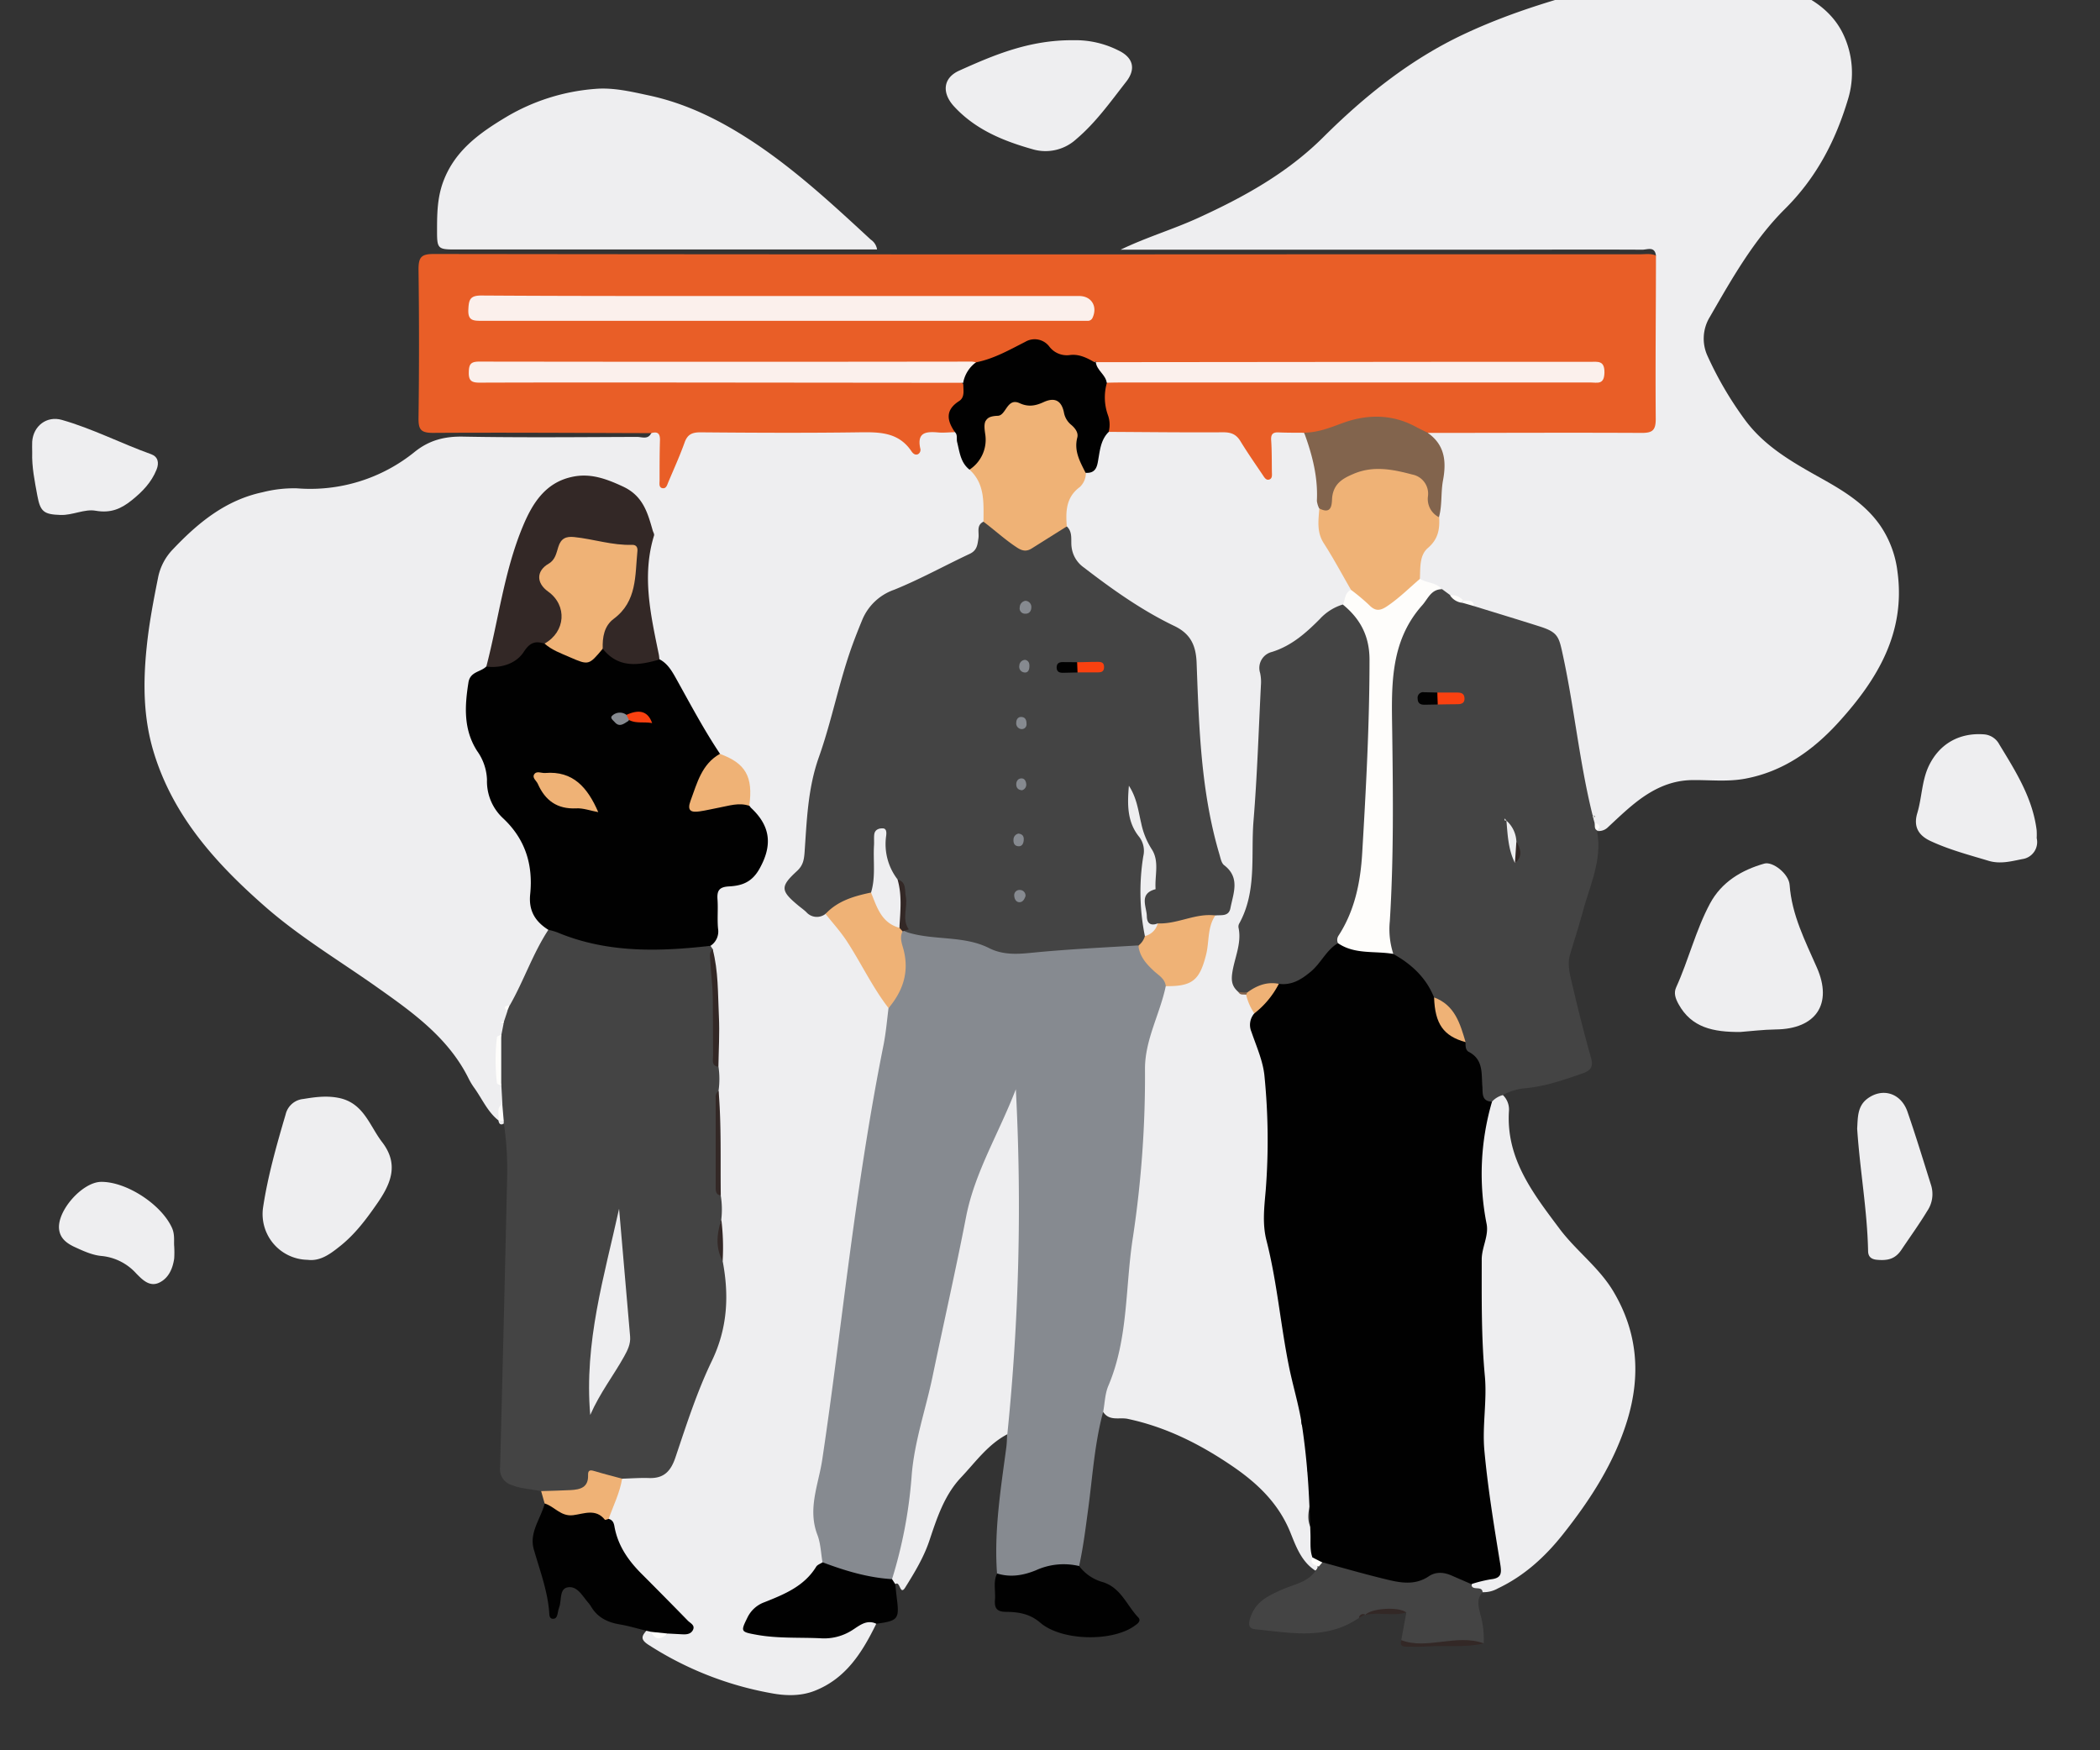 <?xml version="1.0"?>
<svg xmlns="http://www.w3.org/2000/svg" version="1.1" width="600" height="500" viewBox="0 0 600 500"><rect x="0" y="0" width="600" height="500" fill="#333333" stroke="none"/><svg viewBox="0 0 600 600" width="600" height="600" x="0" y="-50"><defs><style>.cls-1{fill:#eeeef0;}.cls-2{fill:#e95e27;}.cls-3{fill:#868a90;}.cls-4{fill:#444;}.cls-5{fill:#010101;}.cls-6{fill:#efb276;}.cls-7{fill:#332826;}.cls-8{fill:#fefdfb;}.cls-9{fill:#82644d;}.cls-10{fill:#fbf0ec;}.cls-11{fill:#fa4110;}</style></defs><g id="team"><path class="cls-1" d="M142.43,370.08c-3.17-2.5-4.69-6.24-7-9.41a19.15,19.15,0,0,1-1.56-2.61c-5.7-11.47-15.72-18.68-25.75-25.76C97.38,324.68,86,317.92,76,309.21c-14-12.24-26.35-25.73-32-44.06-3.1-10-3.15-20.2-2.07-30.51.68-6.57,1.9-13,3.2-19.47a16.09,16.09,0,0,1,4.29-8.27c7.2-7.6,15.09-14.06,25.64-16.29a36.14,36.14,0,0,1,9.78-1.11A47.41,47.41,0,0,0,118.59,179c4.1-3.25,8.45-4.37,13.7-4.27,16.57.31,33.15.14,49.72.08,1.37,0,3.15.86,4.06-1.1,2.1-1.84,2.81-.3,3.19,1.44.49,2.25.2,4.57.25,6.85a21.51,21.51,0,0,0,.41,5.06c1.81-3.79,3-6.94,4.18-10,1.34-3.37,3.55-4.9,7.28-4.87,16.4.09,32.81.05,49.22,0a9.59,9.59,0,0,1,7.52,3,5.63,5.63,0,0,0,2.66,2.07c2.83-5.35,4.12-5.87,11.35-4.65,1.61.69,1.87,2.2,2.33,3.67.82,2.62,1.18,5.46,3.28,7.53,4.32,4.32,5,9.58,4,15.28-.31,1-1,1.87-1,2.87.31,5.42-3.26,7.6-7.52,9.25-6.92,2.66-13.09,6.86-20,9.51-2.63,1-4.07,3.35-5.29,5.8-4.46,9-6.79,18.65-9.55,28.19-.85,2.93-1.15,6-2.33,8.86-4.08,9.72-4.68,20-5.24,30.31a9.69,9.69,0,0,1-2.9,6.41c-3,3.23-2.86,4.58.59,7.46,2.09,1.74,4.17,3.44,7.17,2.84a29.48,29.48,0,0,1,9.22,10.85c2.29,4.42,5,8.52,7.58,12.74a11.82,11.82,0,0,1,2,4.5c.35,3.48-.36,6.89-.94,10.25-1.66,9.54-3.05,19.13-5.16,28.58a88.67,88.67,0,0,0-2.25,19.3c0,6-2.31,11.7-3,17.66-2.09,17.45-4.61,34.85-6.77,52.29a9.21,9.21,0,0,1-.5,3c-3.68,7.3-1.9,14.65-.36,22a8.7,8.7,0,0,1,.24,4.15A30.58,30.58,0,0,1,219.91,508c-2.33.85-4.37,2-5.47,4.43-.88,2-.57,3.14,1.73,3.53,7.59,1.28,15.23.88,22.85.58,2.08-.08,3.78-1.43,5.62-2.29s3.72-1.84,5.74-.43c-4,8.18-8.66,15.7-17.67,19.21-4.05,1.58-8.44,1.41-12.42.65a95.84,95.84,0,0,1-35.1-13.87c-2.26-1.48-1.85-2.47-.47-4a2.1,2.1,0,0,1,1.5.11c1.46,1.16,3.05,1,4.67.43,1.83-.74,4.78.79,5.5-1.36.66-2-2.11-3.16-3.42-4.62a54.88,54.88,0,0,0-5.11-5.12c-6.79-5.85-11.86-12.82-14.48-21.47a55,55,0,0,1,4.27-12.19c3.12-.54,6.29.08,9.44-.69,2.07-.5,3.48-1.42,4.16-3.41,4.6-13.34,10.13-26.34,14.68-39.69,1.69-5-.41-10.08-.43-15.14,0-1-.33-2-.25-3,1.19-3.9-.71-7.68-.41-11.55,0-2.29-.07-4.58,0-6.87,0-8.15,0-16.31,0-24.46a14.5,14.5,0,0,0-.6-4.9,35.59,35.59,0,0,1-.19-7.15c0-10.94.51-21.9-1.29-32.77a5.65,5.65,0,0,1-.07-1.3c1.78-3.89.72-7.95.69-12,0-4.88.73-5.79,5.32-6.78a13,13,0,0,0,9.8-12.22,7.24,7.24,0,0,0-1.66-4.16c-1.22-1.76-2.85-3.28-3.34-5.48-.21-4,.25-8.15-3.4-11.18-1.59-1.32-3.6-1.84-5.17-3.12-3.46-4.57-6-9.71-8.86-14.64-2.6-4.51-5.09-9.06-8.48-13-3-11.41-4.51-22.92-2.47-34.67.65-3.73-2-9.92-5.29-11.9-1.41-.85-2.78-1.8-4.22-2.61A15.84,15.84,0,0,0,154.83,193a41.36,41.36,0,0,0-7.61,16.1c-2.63,10.49-5.18,21-7.39,31.58-1.67,2.1-5.05,2.6-5.27,6.1-.33,5.1-1,10.26,1.53,15,2.36,4.45,4.25,8.93,4.55,14a10.65,10.65,0,0,0,3.45,6.7,28.62,28.62,0,0,1,8.54,24c-.36,3.81,2.16,6.07,4.06,8.71a2.46,2.46,0,0,1-.05,1.87c-3.55,6.61-6.47,13.55-10.29,20a2.34,2.34,0,0,0-1,2.07,3,3,0,0,1-1,2.63c-1.87.57.62.83.1,1.31a3.91,3.91,0,0,1-1,3.11,22.3,22.3,0,0,0,.18,13.85A8.89,8.89,0,0,1,144,365c-.58,1.51-.39,3.2-1.12,4.67Z"/><path class="cls-1" d="M473.13,123c-.34-2.74-2.5-1.66-3.9-1.67-15.05-.08-30.11,0-45.16,0H320.17c7.27-3.52,14.92-5.77,22.16-9.08,13-5.94,25.36-12.74,35.69-23,11.83-11.78,24.87-22.24,40.08-29.41,14.17-6.69,29.26-11,44.42-14.8,7.8-2,16-.43,24-1.15A58.74,58.74,0,0,1,511.1,47c6.65,2.25,12.4,6.42,15.38,12.45A25.69,25.69,0,0,1,528,78.36c-3.56,11.86-9,22.36-18,31.31s-15.2,20-21.49,30.9a11.82,11.82,0,0,0-.67,11.06A101.37,101.37,0,0,0,498.61,170c5.37,7.26,12.93,11.7,20.6,16,6.81,3.79,13.52,7.62,18.09,14.26a29.61,29.61,0,0,1,4.84,13.09c2.36,17.34-5.72,30.7-16.66,42.79-7.28,8.05-15.87,14.27-26.89,16.31-5.06.94-10.17.32-15.25.4-6.31.11-11.51,2.82-16.25,6.6-2.68,2.14-5.16,4.53-7.67,6.86a3.71,3.71,0,0,1-3.14,1.05,3.61,3.61,0,0,1-.24-.79,8.59,8.59,0,0,0-.79-1.5,2.57,2.57,0,0,1-.1-1.32c.27-.8-.51-1-.85-1.45-3-7.68-3.26-15.9-4.87-23.86-1.1-5.46-1.34-11.1-3.6-16.33-.72-1.64-.44-3.51-.51-5.28a6.7,6.7,0,0,0-4.79-6.58c-4.53-1.72-9.18-3-13.84-4.25a15.82,15.82,0,0,1-5.33-2,6.85,6.85,0,0,0-3.23-1.87,22.68,22.68,0,0,0-4-1.4,8,8,0,0,1-2.71-1.86c-1.87-1.5-4.8-1.29-6.11-3.72a9.32,9.32,0,0,1,1.93-9.26,12.53,12.53,0,0,0,3.12-8.3c.81-4.92.51-9.92,1.22-14.84a7.38,7.38,0,0,0-2.3-6.25c-1-1-2.47-2.19-.59-3.77,1.95-.84,4-.62,6-.62q25.79,0,51.56,0c5.6,0,5.7-.11,5.7-5.83,0-12.47,0-24.94,0-37.42C472,126.84,471.63,124.72,473.13,123Z"/><path class="cls-2" d="M473.13,123c0,15.56-.19,31.12-.06,46.67,0,3.24-.92,4-4,4-20.4-.11-40.81,0-61.22,0-1.32.68-2.44,0-3.57-.55-7.53-3.79-15.13-3.4-22.65-.13a20,20,0,0,1-8.86,1.49c-7.72.14-7.72.14-7.91,7.76a14.62,14.62,0,0,1-.17,2.29c-.24,1.3-.66,2.53-2.12,2.88s-2.17-.57-2.88-1.48a81.12,81.12,0,0,1-5.38-7.88,6.94,6.94,0,0,0-6.64-3.56c-8.54.1-17.07.05-25.6,0-1.77,0-3.6.21-5.18-.92-1.54-3.23-1.89-6.74-2.16-10.23a4.51,4.51,0,0,1,1.9-4.3c2.18-1,4.51-.68,6.79-.68H449.27a41.32,41.32,0,0,0,4.59-.09c1.22-.14,2.85,0,2.94-1.74.1-1.9-1.64-1.59-2.81-1.73a34.6,34.6,0,0,0-4.2-.07H321.23a46.15,46.15,0,0,1-6.11-.18,6.3,6.3,0,0,1-1.27-.35,5.23,5.23,0,0,0-1.8-.34c-2.65-.82-5.25-1.84-8.11-1.75-1.91.06-3.33-1-4.66-2.26-2.12-1.95-4.16-1.93-6.89-.72-4.81,2.12-9.41,5-14.87,5.42a63.22,63.22,0,0,1-6.88.18H142.12a21.6,21.6,0,0,0-5,.27,1.52,1.52,0,0,0-1.4,1.53c0,.92.59,1.35,1.4,1.54a21.08,21.08,0,0,0,5,.27q62.54,0,125.08,0c2.28,0,4.59-.23,6.83.45,2.46,1.42,2.45,4,1,5.42-2.84,2.8-2.58,5.92-2.25,9.26-1.53,0-3.07.2-4.58.08-3.35-.29-6.28-.26-5.28,4.51a1.43,1.43,0,0,1-.6,1.67c-.88.42-1.52-.25-1.92-.84-3.75-5.56-9.32-5.47-15.19-5.39-15,.21-30.05.13-45.07,0-2.37,0-3.71.57-4.54,2.91-1.37,3.83-3.06,7.54-4.64,11.29-.34.8-.58,1.95-1.68,1.76s-.83-1.4-.83-2.23c0-3.82,0-7.64.11-11.45.06-1.93-.66-2.59-2.49-2.05-20.78-.05-41.57-.2-62.35-.07-3.47,0-4.18-.94-4.14-4.24q.28-21.22,0-42.45c0-3.46.76-4.42,4.33-4.41q129.32.17,258.61.08,43,0,86.08,0C470.11,122.64,471.66,122.36,473.13,123Z"/><path class="cls-3" d="M235,496.29c-.46-2.62-.52-5.38-1.45-7.81-2.87-7.48.3-14.34,1.38-21.52,2.89-19.25,5.18-38.59,7.76-57.89,2.71-20.26,5.72-40.47,9.74-60.52.69-3.48,1-7.05,1.43-10.57,3.32-6.46,4.93-13.14,2.81-20.36-.13-.47.21-1,.53-1.38a3.26,3.26,0,0,1,1.14-.55c8.14,1.16,16.5,1.05,24.34,4,5,1.86,10.21,1.45,15.3,1.09,7.46-.53,14.91-1.4,22.4-1.53a12,12,0,0,1,4.53.47,79.14,79.14,0,0,0,7.82,9.44,4.22,4.22,0,0,1,1.14,3.46,99.59,99.59,0,0,1-3.63,12.48,36.59,36.59,0,0,0-2.11,12c.16,17.38-1.56,34.62-3.91,51.8-1.05,7.7-1.67,15.45-2.49,23.17-.77,7.18-4.16,13.84-5.95,20.86-.05.2-.38.31-.61.44-2.43,9-3,18.3-4.23,27.48-.75,5.54-1.42,11.09-2.63,16.55-6.31-.06-12.15,2.36-18.25,3.43-1.9.33-3.84.62-5.19-1.31-.89-12.14,1.05-24.07,2.64-36,.17-1.26.18-2.53.26-3.79a4.22,4.22,0,0,1-.86-3.25c1.24-8.95-.08-18.14,2.51-27a18.6,18.6,0,0,0,.42-5.32c0-16.2,0-32.39,0-48.59,0-3.32-1-6.56-.66-9.55a72.54,72.54,0,0,1-5.09,11.55c-3.83,7.61-6,15.69-7.84,23.92-4.33,19.54-7.83,39.26-12.84,58.66-2.41,9.36-2.21,19.24-4.41,28.7-1,4.19-1.06,8.64-3.73,12.32a3.72,3.72,0,0,1-2.87.76c-5.64-.9-11.22-2.06-16.45-4.5A2.2,2.2,0,0,1,235,496.29Z"/><path class="cls-1" d="M315.19,453.34c.47-2.5.51-5.18,1.48-7.46,5.81-13.67,4.78-28.46,7.06-42.68a308.06,308.06,0,0,0,3.41-47.91c0-8.32,4.29-15.65,5.94-23.6.21-.15.41-.38.64-.4,8.07-.65,9.85-6.32,10.63-13,.33-2.8,0-6,3.19-7.75,3.76-2,5.3-6.88,3.09-10.31-5.56-8.66-6.85-18.55-7.73-28.37-1.06-11.77-2.27-23.55-2.52-35.39-.07-3.39-2.44-5.09-5.13-6.55A179.53,179.53,0,0,1,312,215.25c-4.06-3.1-7.26-6.28-7.32-11.71a10.53,10.53,0,0,0-.63-2.59c-.82-4.58-.46-8.82,3.23-12.23,1.13-1,1.54-2.6,2.39-3.85a7.9,7.9,0,0,0,3.63-5.78c.39-2.23.56-4.84,3.41-5.72,10.93.06,21.86.19,32.79.12,2.3,0,3.76.61,4.95,2.61,2,3.27,4.17,6.38,6.3,9.54.48.71,1,1.73,2,1.3.8-.32.67-1.29.65-2.05-.05-3,0-6.1-.21-9.15-.1-1.66.46-2.29,2.13-2.22,2.42.12,4.83.08,7.25.11a20.89,20.89,0,0,1,4.44,12.23,46.47,46.47,0,0,0,.6,9.13c-1,7.47,3.66,12.94,6.74,18.95.74,1.44,2.23,2.52,2,4.4-.78,1.89-1.34,3.9-2.95,5.34-4.7,2.2-7.71,6.59-12.05,9.31-2.25,1.42-4.28,3.18-6.86,4.06-2.35.81-3.24,2.47-3.29,5-.23,11.69-1.11,23.35-1.6,35-.41,9.66-.82,19.31-1.73,28.94-.1,1.14,0,2.39-.54,3.37-3.32,5.6-2.48,12.13-4.14,18.09a4.65,4.65,0,0,0,.76,4.69,16.62,16.62,0,0,0,2.37,1.8,11.12,11.12,0,0,1,2.63,6.24c-.57,3.81.56,7.35,1.93,10.77a33.69,33.69,0,0,1,2.39,13.43c-.21,10.16.58,20.34-.67,30.49a25.86,25.86,0,0,0,.38,8.36c2.68,12.95,4.64,26,6.61,39.1.57,3.78,2.88,7.12,2.6,11.06-.45,1.7-.87,3.39.52,4.9,1.53,3.11,1.16,6.5,1.47,9.78-.33,1.13-1.39,2.37.44,3.23.87,2.7-.12,5.35-.23,8-.57,2.56-1.09,5.12.37,7.59a6.64,6.64,0,0,1,.88,3.67c-.27.87-.89,1.73-.15,2.67a3.4,3.4,0,0,1,.23,1.41c-.18,1,.42,1.84.73,2.74a1.27,1.27,0,0,1-.61,1.31c-4-2.55-5.54-6.89-7.16-10.9-3.45-8.55-9.73-14.37-17.11-19.32-9-6.07-18.63-10.88-29.4-13.15C319.86,454.83,316.94,456.06,315.19,453.34Z"/><path class="cls-4" d="M206.47,410.22c1.88,9.84,1.42,19.19-3.1,28.58-4.24,8.8-7.25,18.22-10.38,27.52-1.33,3.95-3.29,6.05-7.54,5.91-2.53-.09-5.08.11-7.63.18-1.81.75-3.52.14-5.21-.42-1.93-.63-3.41-.59-4.32,1.66s-2.94,2.81-5,3c-2.88.2-5.85.81-8.63-.65-2.84-.66-5.82-.67-8.58-1.81a4.68,4.68,0,0,1-3.2-5q1.08-41.08,2-82.17a91.28,91.28,0,0,0-.9-16c-.68.63-1,.33-1.05-.45.56-1.69.06-3.5.61-5.19l-.29-5.19a28.81,28.81,0,0,1,0-14.55l.6-3.07q-.27-.31-.12-.54c.09-.14.18-.21.26-.21l1-3a1.39,1.39,0,0,1,.68-1.66c4-7,6.56-14.76,11-21.53,1.51-1,3-.31,4.36.26,7.9,3.24,16.16,4.26,24.62,4.09,4.94-.1,9.9.27,14.84-.31a3.22,3.22,0,0,1,2.53.54l.62.93c.9,10.5,1,21,.87,31.57a2.82,2.82,0,0,0,.78,2.08,23.89,23.89,0,0,1,0,6.86c-.18,9,0,18-.07,27a4,4,0,0,0,.71,2.88,24.64,24.64,0,0,1,.15,6.86C205.13,402.35,205.82,406.28,206.47,410.22Z"/><path class="cls-4" d="M421.16,223.15c6.3,1.95,12.61,3.85,18.88,5.85,5.22,1.67,5.39,3,6.56,8.44,3.25,15.09,4.7,30.51,8.44,45.5.21.15.64,0,.66.34,0,.13-.32.28-.5.43.14.46.27.93.41,1.39.34.74,1.74,1,1,2.23l-.17-.13-.17.13c1.61,8.19-2,15.48-4,23-1.12,4-2.38,8.06-3.61,12.07-1,3.09-.08,6.09.6,9,1.62,6.95,3.36,13.87,5.3,20.72.74,2.59,0,3.67-2.39,4.51-5.42,1.89-10.81,3.77-16.6,4.26a16.83,16.83,0,0,0-6.17,1.9,3.59,3.59,0,0,1-3.17,2.61c-2,.11-3.44-1.14-3.4-2.85.1-5.33-2-9.75-4.92-14-.9-5.71-3.11-10.55-8.73-13.13-2.26-6.07-8-9-12.06-13.5-1.57-2.52-1.58-5.26-1.47-8.11.46-12.43,1.72-24.8.85-37.31a221.83,221.83,0,0,1,.7-37c.8-8.1,6-13.87,10.39-20,1-1.34,2.51-2.24,4.36-1.25l2.32,1.71a20,20,0,0,0,3.21,1.59l1,.34C419.34,222.37,420.5,222.2,421.16,223.15Z"/><path class="cls-1" d="M250.59,121.27H196.42q-33.27,0-66.55,0c-4.67,0-5-.33-5-5s0-9,1.47-13.54c3.17-9.45,10.5-14.65,18.45-19.4a58.45,58.45,0,0,1,25.18-7.93c5.21-.46,10.34.77,15.42,1.86,11.11,2.37,21,7.42,30.4,13.69,11.95,8,22.46,17.76,33,27.5A4.11,4.11,0,0,1,250.59,121.27Z"/><path class="cls-1" d="M426.29,364.71a6.3,6.3,0,0,1,3.11-1.88,5.72,5.72,0,0,1,1.74,4.41c-.94,13.72,6.91,23.71,14.48,33.82,4.73,6.3,11.26,11,15.36,17.89,6.94,11.67,7.85,23.88,4,36.64-3.73,12.23-10.53,22.75-18.4,32.68-5.13,6.47-11.06,11.89-18.58,15.47a8.29,8.29,0,0,1-4.37,1.1c-1.81-.13-3.88,0-2.94-2.91a3.42,3.42,0,0,1,.6-.48c6.12-3.12,6-3.11,5.21-9.91-.54-4.57-1.51-9.05-2.27-13.57A119.56,119.56,0,0,1,422.85,454c.45-13.22-.9-26.47-.58-39.73.11-4.21-.12-8.41,1-12.54.53-2,0-4.06-.28-6.08-1.12-8.39-1.19-16.76.8-25.06A13.12,13.12,0,0,1,426.29,364.71Z"/><path class="cls-1" d="M254.87,501.11A132.41,132.41,0,0,0,260.44,472c.69-9.88,4-19.16,6-28.74,3.16-15.2,6.61-30.34,9.57-45.58,2.48-12.8,9.32-23.77,14.23-36.52a640.62,640.62,0,0,1-2.43,98.56c-5.53,2.89-9.08,7.94-13.21,12.32-4.73,5-6.85,11.45-9,17.88-1.59,4.86-4.26,9.25-6.95,13.56-1.58,2.54-1.41-2.12-2.88-.91A1.65,1.65,0,0,1,254.87,501.11Z"/><path class="cls-1" d="M497.25,344.8c-7.77.06-14-1.24-17.69-8-.82-1.51-1.42-3.07-.67-4.72,3.58-7.86,5.6-16.36,9.7-24,3.31-6.14,9-9.53,15.5-11.38,2.42-.68,7,2.93,7.23,6.07.61,8.59,4.44,16,7.79,23.64,4.59,10.43-.3,17.56-11.75,17.67C503.7,344.13,500.05,344.6,497.25,344.8Z"/><path class="cls-1" d="M87.88,409.89a13.07,13.07,0,0,1-12.71-15c1.36-9,3.87-17.8,6.44-26.54a5.74,5.74,0,0,1,5.09-4.41c3.38-.56,6.65-1,10.15-.29,7.09,1.47,8.72,7.93,12.33,12.62,4.87,6.33,2.52,11.86-1.41,17.52-3.2,4.61-6.47,9-11,12.5C94,408.5,91.27,410.33,87.88,409.89Z"/><path class="cls-1" d="M306.65,61.49a27.15,27.15,0,0,1,12.82,2.88c4.27,2,5.2,5.28,2.28,9-4.45,5.69-8.66,11.65-14.23,16.36a13,13,0,0,1-12.15,3c-8.5-2.38-16.6-5.6-22.81-12.36-3.48-3.8-3.2-8.1,1.54-10.21C284.07,65.67,294.17,61.39,306.65,61.49Z"/><path class="cls-4" d="M420.39,502.53c.08,2.14,3.06.26,3.21,2.31-1.88,2-1.14,4.2-.63,6.38a25.84,25.84,0,0,1,.95,8.25c-6.44-.71-12.8.84-19.22.66-1.62,0-3.38.25-4.34-1.59q.72-3.94,1.46-7.91c-4-.39-7.93-.49-11.8.74v-.14c-.74,0-1.52,0-1.73.94-9.25,6.41-19.48,4.28-29.54,3.27-1.66-.17-2.26-.91-1.56-3.16,1.51-4.84,5.26-6.47,9.26-8.25,3.31-1.46,7.16-2,9.44-5.33l.9-1.18c-.8-1.19.38-1.26.94-1.69,1.83-.59,3.52.07,5.2.66a104.77,104.77,0,0,0,13.6,3.72c3.74.77,7.4,1.11,11.14-.76C412,497.31,416.77,498.74,420.39,502.53Z"/><path class="cls-1" d="M581.91,289.41a4.9,4.9,0,0,1-4.08,6c-3.12.61-6.3,1.51-9.68.49-5.59-1.68-11.22-3.16-16.54-5.63-3.58-1.66-4.94-4.21-3.81-8,1.34-4.47,1.27-9.29,3.33-13.56,3.09-6.37,8.86-9.48,15.83-8.92a5.39,5.39,0,0,1,4.26,2.85c4.67,7.68,9.53,15.3,10.68,24.52A18.79,18.79,0,0,1,581.91,289.41Z"/><path class="cls-5" d="M173.9,483.9c1.16.3,1.49,1.14,1.67,2.24,1,5.49,4,9.74,7.87,13.58,4.38,4.39,8.76,8.81,13.09,13.26.73.74,2.18,1.3,1.42,2.72-.61,1.14-1.84,1.23-3,1.17l-4.16-.22c-1.69,1-3.23.56-4.71-.48l-1.34-.3c-2.59-.63-5.16-1.41-7.78-1.85-3.45-.59-6.27-2-8.09-5.08a8.31,8.31,0,0,0-.91-1.23c-1.63-1.91-3.12-4.79-5.83-4.24-2.32.47-1.64,3.65-2.34,5.61a13.16,13.16,0,0,0-.46,1.85c-.17.78-.43,1.56-1.38,1.5-.78,0-1-.76-1-1.4-.41-6.41-2.7-12.36-4.44-18.45-1.37-4.8,2-8.74,3.12-13.09a1.28,1.28,0,0,1,1.42-.18c3.58,2.48,7.52,2.6,11.63,1.94C171,480.89,172.25,482.82,173.9,483.9Z"/><path class="cls-1" d="M530.62,372.4c.2-3,0-6.32,2.87-8.51,4.35-3.28,9.65-1.65,11.5,3.69,2.42,7,4.55,14,6.77,21.06a8.57,8.57,0,0,1-1.12,7.3c-2.3,3.8-4.91,7.4-7.38,11.09-1.82,2.72-4,3.08-6.8,2.87-1.66-.12-2.68-.74-2.72-2.5C533.51,395.73,531.39,384.22,530.62,372.4Z"/><path class="cls-1" d="M9.2,179.19c0-1-.06-2,0-3.05.33-4.49,4.17-7.42,8.47-6.19,8.79,2.5,16.93,6.73,25.51,9.8,1.92.69,2.37,2.4,1.54,4.43-1.48,3.65-4,6.25-7.07,8.72s-6,3.75-10.33,3c-3.16-.57-6.59,1.34-10.06,1.21-4.73-.16-5.74-.93-6.59-5.51C9.92,187.48,9.06,183.4,9.2,179.19Z"/><path class="cls-5" d="M254.87,501.11l.92,1.42c.15,1.36.28,2.73.45,4.09.76,5.89.34,6.41-5.86,7.23-2.85-1.34-4.95.64-7,1.91a14.88,14.88,0,0,1-9,2.24c-6.08-.28-12.18.1-18.23-1-4.51-.82-4.58-.89-2.63-4.85a8.65,8.65,0,0,1,4.9-4.45c5.67-2.26,11.34-4.54,14.77-10.13.35-.58,1.21-.85,1.84-1.27C241.43,498.72,248,500.7,254.87,501.11Z"/><path class="cls-1" d="M49.77,406a28.66,28.66,0,0,1,0,3.52c-.42,2.89-1.58,5.58-4.23,6.87-2.8,1.37-4.89-.85-6.62-2.6a15.3,15.3,0,0,0-9.92-5c-2.7-.24-5.37-1.5-7.89-2.66-2.06-1-3.94-2.37-4.23-5-.58-5.28,6.66-13.45,12-13.51,7.31-.07,17.3,6.51,20.28,13.19C50,402.74,49.64,404.62,49.77,406Z"/><path class="cls-5" d="M284.89,499.49c3.83,1.2,7.53.55,11.13-.93a19.11,19.11,0,0,1,12.31-1.19,12.73,12.73,0,0,0,6.48,4.51c5.39,1.49,7.06,6.66,10.39,10.15,1.07,1.13-.45,2-1.36,2.64-6.57,4.41-20.66,4-26.6-1.1-2.87-2.47-6-3.06-9.49-3.11-2.42,0-3.73-.51-3.47-3.5C284.49,504.48,283.69,501.92,284.89,499.49Z"/><path class="cls-6" d="M173.9,483.9c-.37.09-1,.37-1.07.25-2.61-3.31-6.05-1.68-9.07-1.31-3.54.45-5.34-2.51-8.15-3.35-.33-1.18-.65-2.36-1-3.53,2.8-.09,5.61-.14,8.41-.29s5.14-.75,5-4.32c-.06-1.63.88-1.4,2-1.06,2.56.78,5.15,1.42,7.73,2.12C177.1,476.44,175.24,480.08,173.9,483.9Z"/><path class="cls-7" d="M400.36,518.54c3.81,1.45,7.7.9,11.59.46s8-1,12,.47c-5.32,1.25-10.75.56-16.12.87-1.77.11-3.54.13-5.31.07C401.35,520.38,399.78,520.62,400.36,518.54Z"/><path class="cls-7" d="M390,511.37c1.77-2,9.74-2.46,11.8-.74C397.94,511.79,393.9,510.4,390,511.37Z"/><path class="cls-7" d="M388.29,512.17a1.18,1.18,0,0,1,1.72-.95Z"/><path class="cls-1" d="M143.92,370.18c0,.26,0,.53,0,.78-1,.58-1.35,0-1.51-.88h0A1.33,1.33,0,0,1,143.92,370.18Z"/><path class="cls-4" d="M304.8,200.38c1.82,1.69,1.06,4.05,1.39,6.07a8.33,8.33,0,0,0,3.42,5.62c8.18,6.29,16.57,12.27,25.91,16.75,4.53,2.18,6.18,5.39,6.37,10.54.68,18.39,1.22,36.86,6.52,54.71.32,1.09.56,2.49,1.34,3.08,4.66,3.57,2.63,8,1.8,12.28-.48,2.46-2.62,1.9-4.31,2.09-5.49,1.21-10.75,3.48-16.51,3.37-3.63-.73-5.62-6.34-3.09-9.92,3.11-4.38,2.69-8.54.19-12.78s-2.87-9.17-4.29-13.8a13.25,13.25,0,0,0,1.77,8.58,14.54,14.54,0,0,1,1.89,9.91,54.19,54.19,0,0,0,.67,20c-.22,1.59-.66,3-2.61,3.19-10.1.62-20.21,1.09-30.31,2.09-3.75.37-8.19.79-12.32-1.3-7.14-3.62-15.47-2.19-23-4.41-.48-.14-.93-.37-1.39-.55-.8-3-.27-6.06-.36-9.09-.07-2.12-.35-4.06-2.23-5.4-3.18-3.59-3.22-8.13-3.47-13.27-1.86,1.84-1.36,3.51-1.46,5-.27,3.9.7,7.93-1.26,11.64-4.24,2.71-9.25,3.77-13.59,6.28a4,4,0,0,1-5.5-.5c-.73-.7-1.57-1.28-2.36-1.94-5-4.17-5.14-5.35-.31-9.79,1.68-1.54,2-3.06,2.17-5.22.65-9.21.91-18.37,4.11-27.36,3.73-10.51,5.77-21.61,9.62-32.14.83-2.27,1.72-4.52,2.64-6.75a15.34,15.34,0,0,1,9.24-8.89c7.42-3,14.44-6.91,21.7-10.31,2-1,2.1-2.58,2.37-4.37s-.68-3.69,1.45-4.77c3.25.53,5.16,3.14,7.49,5,2.94,2.33,5.54,2.5,8.63.36C299.48,202.75,301.72,200.73,304.8,200.38Z"/><path class="cls-5" d="M203,320.19c-14.87,1.7-29.62,2.09-43.82-3.86a19.78,19.78,0,0,0-2.53-.72c-3.72-2.36-5.65-5.43-5.17-10.14.86-8.38-1.34-15.74-7.77-21.74a14.36,14.36,0,0,1-4.57-11,15,15,0,0,0-2.82-8.2c-3.93-6.13-3.56-12.75-2.48-19.56.5-3.17,3.51-2.95,5.1-4.58,2.1-.88,4.35-1.34,6.42-2.33,1.62-.77,3.33-1.51,4.1-3.25,1.26-2.81,3.28-2.8,5.68-1.8,2.86,1.32,5.66,2.79,8.51,4.15,2.67,1.27,5,1.61,7-1.07a2.78,2.78,0,0,1,2-1.08c4,3.71,8.87,3.84,13.91,3.11a5.64,5.64,0,0,1,1.86.21c2.13,1.11,3.33,3,4.47,5,4.14,7.41,8.09,14.93,12.82,22a2.8,2.8,0,0,1-1.4,2.52c-3.41,2.66-4.45,6.64-5.73,10.46-.63,1.85.25,2.62,2.11,2.36,2.75-.38,5.42-1.29,8.16-1.65,1.8-.24,4-1.27,5.26,1.14a4.06,4.06,0,0,0,.46.61c5.59,5.2,6.24,10.69,2.36,17.52-2.2,3.86-5.13,4.74-8.65,4.93-2.76.15-3.46,1.17-3.28,3.69.2,2.79-.11,5.62.16,8.39A4.89,4.89,0,0,1,203,320.19Z"/><path class="cls-7" d="M155.59,233.85c-2.67-.78-4.14-.41-6,2.45-2.09,3.19-6.33,4.67-10.64,4.12,3.5-13.39,5.09-27.3,10.48-40.17,2.67-6.39,6.34-12.34,13.92-14,5.22-1.18,9.78.48,14.6,2.72,5.76,2.66,7.08,7.46,8.54,12.58.14.48.5,1,.38,1.43-3.53,11.47-.95,22.69,1.35,33.92.1.49.13,1,.19,1.5-5.89,1.7-11.63,2.59-16.14-3-1.91-4,0-7.12,2.73-9.41,5.52-4.57,5.33-10.93,6.13-17,.2-1.52-.85-2.35-2.37-2.33-4.5.06-8.81-1.22-13.19-2-2.72-.46-4.43.18-5.37,2.83a10,10,0,0,1-2.32,3.89c-3.22,3.2-3.18,4.12.1,7.4,3.67,3.69,4.51,8.39,2,12.48C159.05,232.76,158.08,234.67,155.59,233.85Z"/><path class="cls-6" d="M304.8,200.38l-10,6.28c-1.43.9-2.6.8-4.14-.19-3.43-2.22-6.42-5-9.66-7.43,0-5.32.5-10.79-4-14.88-.18-1.18.72-1.85,1.29-2.66,1-1.38,2.25-3,1.93-4.48-1.4-6.43,3.31-8.75,7.28-11.67.73-.53,1.52-1.31,2.36-1.11a18.91,18.91,0,0,0,10.05-.76,3.54,3.54,0,0,1,4.17,2.07c1.91,4.33,5.71,7.95,5,13.32-.3,2.13,2.08,3.88,1.17,6.2a5.51,5.51,0,0,1-1.74,4.07C304.53,192.09,304.47,196.14,304.8,200.38Z"/><path class="cls-5" d="M310.17,185.07c-1.58-3.17-3.37-6.23-2.37-10.08.36-1.41-.63-2.69-1.74-3.63a5.87,5.87,0,0,1-2.07-3.49c-.68-3.42-2.62-4.47-5.81-3-2.35,1.08-4.39,1.44-6.87.3-3.62-1.65-3.83,3.54-6.23,3.61-4,.12-4.06,2-3.6,5.16A10.2,10.2,0,0,1,277,184.16c-2.57-2-2.83-5.08-3.54-7.9-.23-.92.21-2-.63-2.82-2.29-3.31-2.82-6.28,1.19-8.86,1.84-1.18,1.11-3.4,1.22-5.23-.9-3.27,1.18-4.68,3.66-5.85,5.06-1,9.49-3.54,14-5.83a5.25,5.25,0,0,1,6.88,1.3,6.28,6.28,0,0,0,6,2.44c2.5-.29,4.71.78,6.81,2a.45.45,0,0,1,.71.06l-.16,0c1.85,1.53,3.79,3,3.12,5.87a15,15,0,0,0,.29,9.24,8.12,8.12,0,0,1,.22,4.8c-2,2-2.42,4.52-2.85,7.15C313.53,182.58,313.53,185.3,310.17,185.07Z"/><path class="cls-6" d="M235.86,311.08c3.52-3.78,8.2-5.09,13-6.11,1.11.34,1.46,1.32,1.82,2.25a13.93,13.93,0,0,0,6.62,7.39,2.77,2.77,0,0,1,.59,1.45c-1,1.89-.08,3.76.34,5.51,1.54,6.32-.33,11.62-4.36,16.41-4.56-5.9-7.73-12.65-11.76-18.87C240.28,316.27,238,313.75,235.86,311.08Z"/><path class="cls-6" d="M214.08,280.19c-3-1-5.77,0-8.62.52-1.87.35-3.72.81-5.6,1.08-2.41.35-3.64-.16-2.55-3.07,1.88-5.06,3.16-10.41,8.36-13.36C213,268,215.24,271.84,214.08,280.19Z"/><path class="cls-7" d="M205.26,354.77c-2.11-.35-1.51-2-1.52-3.3-.06-5.54,0-11.09-.08-16.62-.07-3.39-.54-6.77-.7-10.16-.05-1.19-.48-2.55.65-3.57,1.67,6.3,1.48,12.8,1.79,19.22C205.63,345.14,205.33,350,205.26,354.77Z"/><path class="cls-7" d="M205.94,391.5c-1.36-.19-1.46-1.17-1.46-2.26,0-8.53,0-17.06,0-25.6a2.15,2.15,0,0,1,.83-2C206.15,371.57,205.8,381.54,205.94,391.5Z"/><path class="cls-8" d="M143.21,345.58v14.55c-.42-.23-1.19-.42-1.22-.7a55.62,55.62,0,0,1,0-13.15C142,346,142.79,345.81,143.21,345.58Z"/><path class="cls-7" d="M206.47,410.22c-2.14-3.89-1.62-7.86-.38-11.86A65.3,65.3,0,0,1,206.47,410.22Z"/><path class="cls-8" d="M143.92,370.18l-1.49-.1c.28-1.6-.74-3.5,1.07-4.76Z"/><path class="cls-8" d="M186.06,516.17l4.71.48C189,518.19,187.36,518.93,186.06,516.17Z"/><path class="cls-8" d="M145.62,337.14c-.22.55-.45,1.1-.68,1.66C143.5,337.56,144.52,337.33,145.62,337.14Z"/><path class="cls-8" d="M144,341.76l-.14.75c-.28-.16-.57-.31-.86-.46Z"/><path class="cls-8" d="M412,218.32c-3.12,0-4,2.72-5.63,4.56-9.48,10.6-8.76,23.63-8.59,36.47.24,17.95.43,35.9-.69,53.83a22.8,22.8,0,0,0,1,9.32c-4.2,2.07-13.35.44-16.39-2.93a4.44,4.44,0,0,1,.55-3.65c4.94-9.51,6.11-19.82,6.44-30.32.47-15.24,1.77-30.45,1.59-45.73-.07-5.46-.82-10.37-5.14-14.18a3.73,3.73,0,0,1-1.43-3c.69-1.44.45-3.38,2.29-4.19,2.5-.24,3.71,1.89,5.28,3.14,1.93,1.54,3.47,1.66,5.35.15s4.09-2.93,5.93-4.67c.89-.84,1.68-2,3.17-1.75C407.68,216.55,410.32,216.36,412,218.32Z"/><path class="cls-6" d="M405.68,215.37c-3.07,2.63-5.92,5.49-9.31,7.77-2,1.37-3.4,1.54-5.17-.29A59.38,59.38,0,0,0,386,218.5c-2.58-4.45-5-9-7.78-13.32-2.07-3.21-1.52-6.53-1.27-9.92a4.32,4.32,0,0,0,2.71-3c1.6-7,7.07-8.44,13-9.15,3.08-.37,6.11.41,9.09,1.06,5.05,1.1,6.8,3,7.44,8.27.25,2,1.49,3.5,2,5.33.19,3.36-.26,6.21-3.17,8.73C405.5,208.61,405.84,212.23,405.68,215.37Z"/><path class="cls-9" d="M411.13,197.75a5.83,5.83,0,0,1-3.14-6,5.57,5.57,0,0,0-4.51-6.2c-5.57-1.48-11.15-2.59-16.78-.17-3,1.28-5.54,2.68-6.06,6.52-.19,1.39.3,5.45-3.74,3.32a6.7,6.7,0,0,1-.65-2.15c.35-6.8-1.33-13.2-3.64-19.48,3.85,0,7.28-1.37,10.89-2.7,6.94-2.56,14.12-2.69,20.95,1,1.11.59,2.25,1.13,3.37,1.69,5,3.44,5.49,8.23,4.46,13.7C411.64,190.73,412.08,194.32,411.13,197.75Z"/><path class="cls-8" d="M417.33,222.13a4.81,4.81,0,0,1-3.06-2.1,4.42,4.42,0,0,1,3.82,1.53l-.11.33C417.77,222,417.55,222.06,417.33,222.13Z"/><path class="cls-8" d="M421.16,223.15l-3.06-.88a.43.43,0,0,1-.18-.47c.06-.16.11-.24.17-.24h0C419.33,221.68,420.94,221.08,421.16,223.15Z"/><path class="cls-8" d="M456.63,287.33c-1.26-.32-.89-1.39-1-2.23C457,285.37,457.36,286.1,456.63,287.33Z"/><path class="cls-8" d="M455.2,283.71c-.05-.26-.11-.51-.16-.77l.65.38Z"/><path class="cls-10" d="M223.32,134.56h85c3.52,0,5.32,2.95,3.85,6.19a1.46,1.46,0,0,1-1.5.9c-.89,0-1.78,0-2.68,0q-85.17,0-170.36,0c-2.54,0-4-.09-3.81-3.34.13-2.81.56-3.9,3.76-3.89C166.15,134.61,194.74,134.55,223.32,134.56Z"/><path class="cls-10" d="M316.21,159.33c-.33-2.34-2.85-3.51-3.12-5.87l103.73-.1c12.5,0,25,0,37.51,0,2.18,0,4.15-.46,4.08,3.1s-2.08,2.8-4,2.8h-134C319,159.26,317.61,159.3,316.21,159.33Z"/><path class="cls-10" d="M278.85,153.5a9.39,9.39,0,0,0-3.66,5.85l-94.51-.09c-14.54,0-29.09,0-43.63.05-2.25,0-3.16-.48-3.11-2.94.05-2.22.46-3.07,2.95-3.07q70.41.1,140.82,0A8.9,8.9,0,0,1,278.85,153.5Z"/><path class="cls-10" d="M313.25,153.49l-.71-.06A.62.62,0,0,1,313.25,153.49Z"/><path class="cls-6" d="M330.79,313.78c5.63.28,10.77-3,16.45-2.26-2.32,3.38-1.7,7.47-2.64,11.19-1.85,7.33-3.92,9.09-11.52,9-.24-2.15-2.06-3.09-3.4-4.34-2.16-2-4.08-4.14-4.42-7.25a5.17,5.17,0,0,0,1.85-2.69C327.76,315.61,329.78,315.21,330.79,313.78Z"/><path class="cls-7" d="M257.9,316.06l-.93-1c-1.34-4.57-1.11-9.19-.54-13.84,2.61.74,2,3,2.37,4.88.61,3.1-1.24,6.43.85,9.4l-1.42.45Z"/><path class="cls-5" d="M382.27,319.43c4.81,3.3,10.49,2.16,15.77,3.07,5.22,2.9,9.42,6.76,11.69,12.43a3.26,3.26,0,0,1,.65,1.37c.3,5.63,4.08,8.7,8.36,11.41-.07,1,0,2.3.88,2.76,4.23,2.18,3.62,6.14,3.91,9.82.16,1.89-.35,4.33,2.76,4.42a73.39,73.39,0,0,0-1.53,35c.62,3.43-1.43,6.64-1.41,10.14,0,11.07-.14,22.16.89,33.2.67,7.14-.78,14.28-.13,21.32,1,10.87,2.78,21.68,4.54,32.47.44,2.72.28,4-2.72,4.32a39.3,39.3,0,0,0-5.54,1.37l-5.56-2.41c-2.22-1-4.55-1.2-6.59.17-3.77,2.55-7.76,1.95-11.7,1-6.28-1.5-12.49-3.29-18.74-5-1.72-.46-2.39.21-3-1.94-.53-1.87-.32-4-.38-5.94-.14-4.69-.32-9.38-.61-14.07-.38-5.92-1-11.84-1.9-17.71-.91-5.67-2.59-11-3.71-16.65-2.36-11.81-3.35-23.88-6.34-35.57-1.25-4.87-.63-9.65-.22-14.44a185.18,185.18,0,0,0-.35-32.46c-.38-4.33-2.31-8.55-3.74-12.76a5,5,0,0,1,.86-5.3c1.78-3.37,4.7-5.85,6.93-8.88,5.78-.55,9.45-4.26,12.85-8.45C379.25,320.87,380,319,382.27,319.43Z"/><path class="cls-4" d="M382.27,319.43c-3.35,2-4.83,5.69-7.73,8.11-2.71,2.27-5.46,4-9.16,3.51a56.37,56.37,0,0,1-9.16,2.73c-.79-.18-1.66.12-2.4-.4-1.62-1.42-2.1-2.82-1.77-5.26.59-4.36,2.78-8.53,1.82-13.09a1.8,1.8,0,0,1,.15-1.12c5.17-9.27,3.32-19.58,4.13-29.44,1.06-12.92,1.46-25.89,2.12-38.84a12,12,0,0,0-.24-3.39,4.71,4.71,0,0,1,3.37-6c5.6-1.74,9.72-5.41,13.67-9.38a14.67,14.67,0,0,1,6.59-4.17c5,4.08,7.62,9,7.63,15.75,0,18.46-1,36.86-2.09,55.27-.49,8.31-2.12,16.41-6.77,23.58A2.22,2.22,0,0,0,382.27,319.43Z"/><path class="cls-6" d="M356.3,333.57c2.69-2,5.63-3.2,9.08-2.52a25.4,25.4,0,0,1-7,8.45,15.94,15.94,0,0,1-2.35-5.37l-.37-.48Z"/><path class="cls-8" d="M375,494.91l2.8,1.43-1,1.18C375.76,497,374.05,496.84,375,494.91Z"/><path class="cls-9" d="M356.3,333.57c-.08.19-.15.38-.23.56-.8-.08-1.75.24-2.25-.75Z"/><path class="cls-1" d="M176.88,395.31q1.56,18.22,3.15,36.46c.19,2.18-.75,4-1.72,5.75-3,5.41-6.85,10.28-9.67,16.69C166.85,433.44,172.66,414.56,176.88,395.31Z"/><path class="cls-6" d="M418.74,347.71c-6.32-1.75-8.75-5.2-9-12.78C415.67,337.12,417.19,342.43,418.74,347.71Z"/><path class="cls-11" d="M410.68,247.84c1.9,0,3.79,0,5.69,0,1.13,0,2,.26,2.06,1.62s-.78,1.71-2,1.71c-1.89,0-3.79.05-5.68.08C409.26,250.16,409.43,249,410.68,247.84Z"/><path class="cls-1" d="M430.32,284.36a8.42,8.42,0,0,1,2.93,6c.57,2.1,1.29,4.2-.41,6.15-1.95-3.86-2.08-8.08-2.45-12.26Z"/><path class="cls-5" d="M410.68,247.84c0,1.14.07,2.28.11,3.41l-3.79.07c-1.2,0-1.93-.42-1.95-1.73a1.59,1.59,0,0,1,1.84-1.84C408.16,247.77,409.42,247.81,410.68,247.84Z"/><path class="cls-7" d="M432.84,296.54c.14-2.05.27-4.1.41-6.15C434.51,292.53,435.17,294.64,432.84,296.54Z"/><path class="cls-1" d="M418.09,221.56c0,.24,0,.47,0,.71l-.77-.14Z"/><path class="cls-1" d="M430.39,284.28c-.26.26-.45.22-.53-.13,0-.1.07-.22.11-.33.12.18.24.36.35.54Z"/><path class="cls-1" d="M256.43,301.2c1.35,4.57.8,9.21.54,13.84-5.14-1.39-6.42-5.89-8.1-10.07,1.36-4.45.57-9,.85-13.55.06-1-.05-2,.06-3,.15-1.46,1.41-1.84,2.5-1.78s1,1.33.91,2.13A16.53,16.53,0,0,0,256.43,301.2Z"/><path class="cls-1" d="M330.79,313.78a5,5,0,0,1-3.68,3.63,63.77,63.77,0,0,1-.46-22.8,6.59,6.59,0,0,0-1.11-5.47c-3.45-4.2-3.49-9.07-3-14.68,2.31,3.55,2.68,7.2,3.51,10.66a22,22,0,0,0,2.95,7.37c2.37,3.54.87,7.66,1.17,11.52-4.91,1.29-2.52,5-2.5,7.83C327.73,313.82,328.86,314.57,330.79,313.78Z"/><path class="cls-11" d="M307.75,239.17c1.78,0,3.55-.09,5.33-.09,1.13,0,2.45-.16,2.36,1.62-.08,1.5-1.23,1.36-2.24,1.38-1.77,0-3.55,0-5.33,0A2.09,2.09,0,0,1,307.75,239.17Z"/><path class="cls-5" d="M307.75,239.17l.12,2.93-4.19.1c-1,0-1.75-.29-1.78-1.46s.61-1.59,1.66-1.6C305,239.14,306.35,239.16,307.75,239.17Z"/><path class="cls-3" d="M293,221.63a1.76,1.76,0,0,1,1.67,1.77c0,1.15-.59,2-1.85,1.91a1.51,1.51,0,0,1-1.46-1.85A1.9,1.9,0,0,1,293,221.63Z"/><path class="cls-3" d="M292.92,238.5c1.1.27,1.24,1.12,1.19,2s-.39,1.8-1.55,1.58a1.62,1.62,0,0,1-1.32-1.94A1.7,1.7,0,0,1,292.92,238.5Z"/><path class="cls-3" d="M293,306c-.3.87-.76,1.73-1.74,1.73s-1.44-1-1.48-1.85a1.5,1.5,0,0,1,1.66-1.64A1.6,1.6,0,0,1,293,306Z"/><path class="cls-3" d="M291,288.13c1.35.17,1.57,1,1.49,1.92s-.47,1.79-1.57,1.69-1.41-.94-1.35-1.9A1.75,1.75,0,0,1,291,288.13Z"/><path class="cls-3" d="M291.91,258.28a1.63,1.63,0,0,1-1.56-1.75c0-.95.47-1.81,1.57-1.71s1.38,1,1.37,1.94A1.36,1.36,0,0,1,291.91,258.28Z"/><path class="cls-3" d="M292,275.75c-1.09-.1-1.56-.65-1.63-1.49s.3-1.81,1.38-1.89c.9-.06,1.33.63,1.44,1.45A1.67,1.67,0,0,1,292,275.75Z"/><path class="cls-6" d="M155.59,233.85c6-3.35,6.57-10.9,1-14.87-3.41-2.45-3.39-5.89.16-7.95,1.92-1.11,2.22-3.07,2.77-4.81.75-2.42,2.2-3.05,4.54-2.8,5.56.57,10.94,2.43,16.6,2.22,1.21,0,1.55.82,1.46,1.77-.7,7-.06,14.37-6.75,19.35-2.77,2.06-3.27,5.28-3.17,8.57-3.95,4.72-4,4.76-9.4,2.41C160.33,236.65,157.69,235.74,155.59,233.85Z"/><path class="cls-6" d="M170.93,282c-2.3-.42-4.31-1.18-6.27-1.08-5.47.28-8.9-2.26-11-7-.39-.9-1.64-1.68-1.06-2.67.67-1.15,2.07-.35,3.14-.43C163.77,270.15,167.89,275,170.93,282Z"/><path class="cls-11" d="M179,254.22c3.73-1.72,6.16-1,7.32,2.35-2.27-.45-4.53.2-6.62-.9A1.06,1.06,0,0,1,179,254.22Z"/><path class="cls-3" d="M179,254.22c.24.49.47,1,.71,1.45-.07.1-.12.25-.21.31-1.24.74-2.49,1.9-3.87.3-.44-.5-1.44-1.19-.72-1.82A3.15,3.15,0,0,1,179,254.22Z"/></g></svg></svg>
